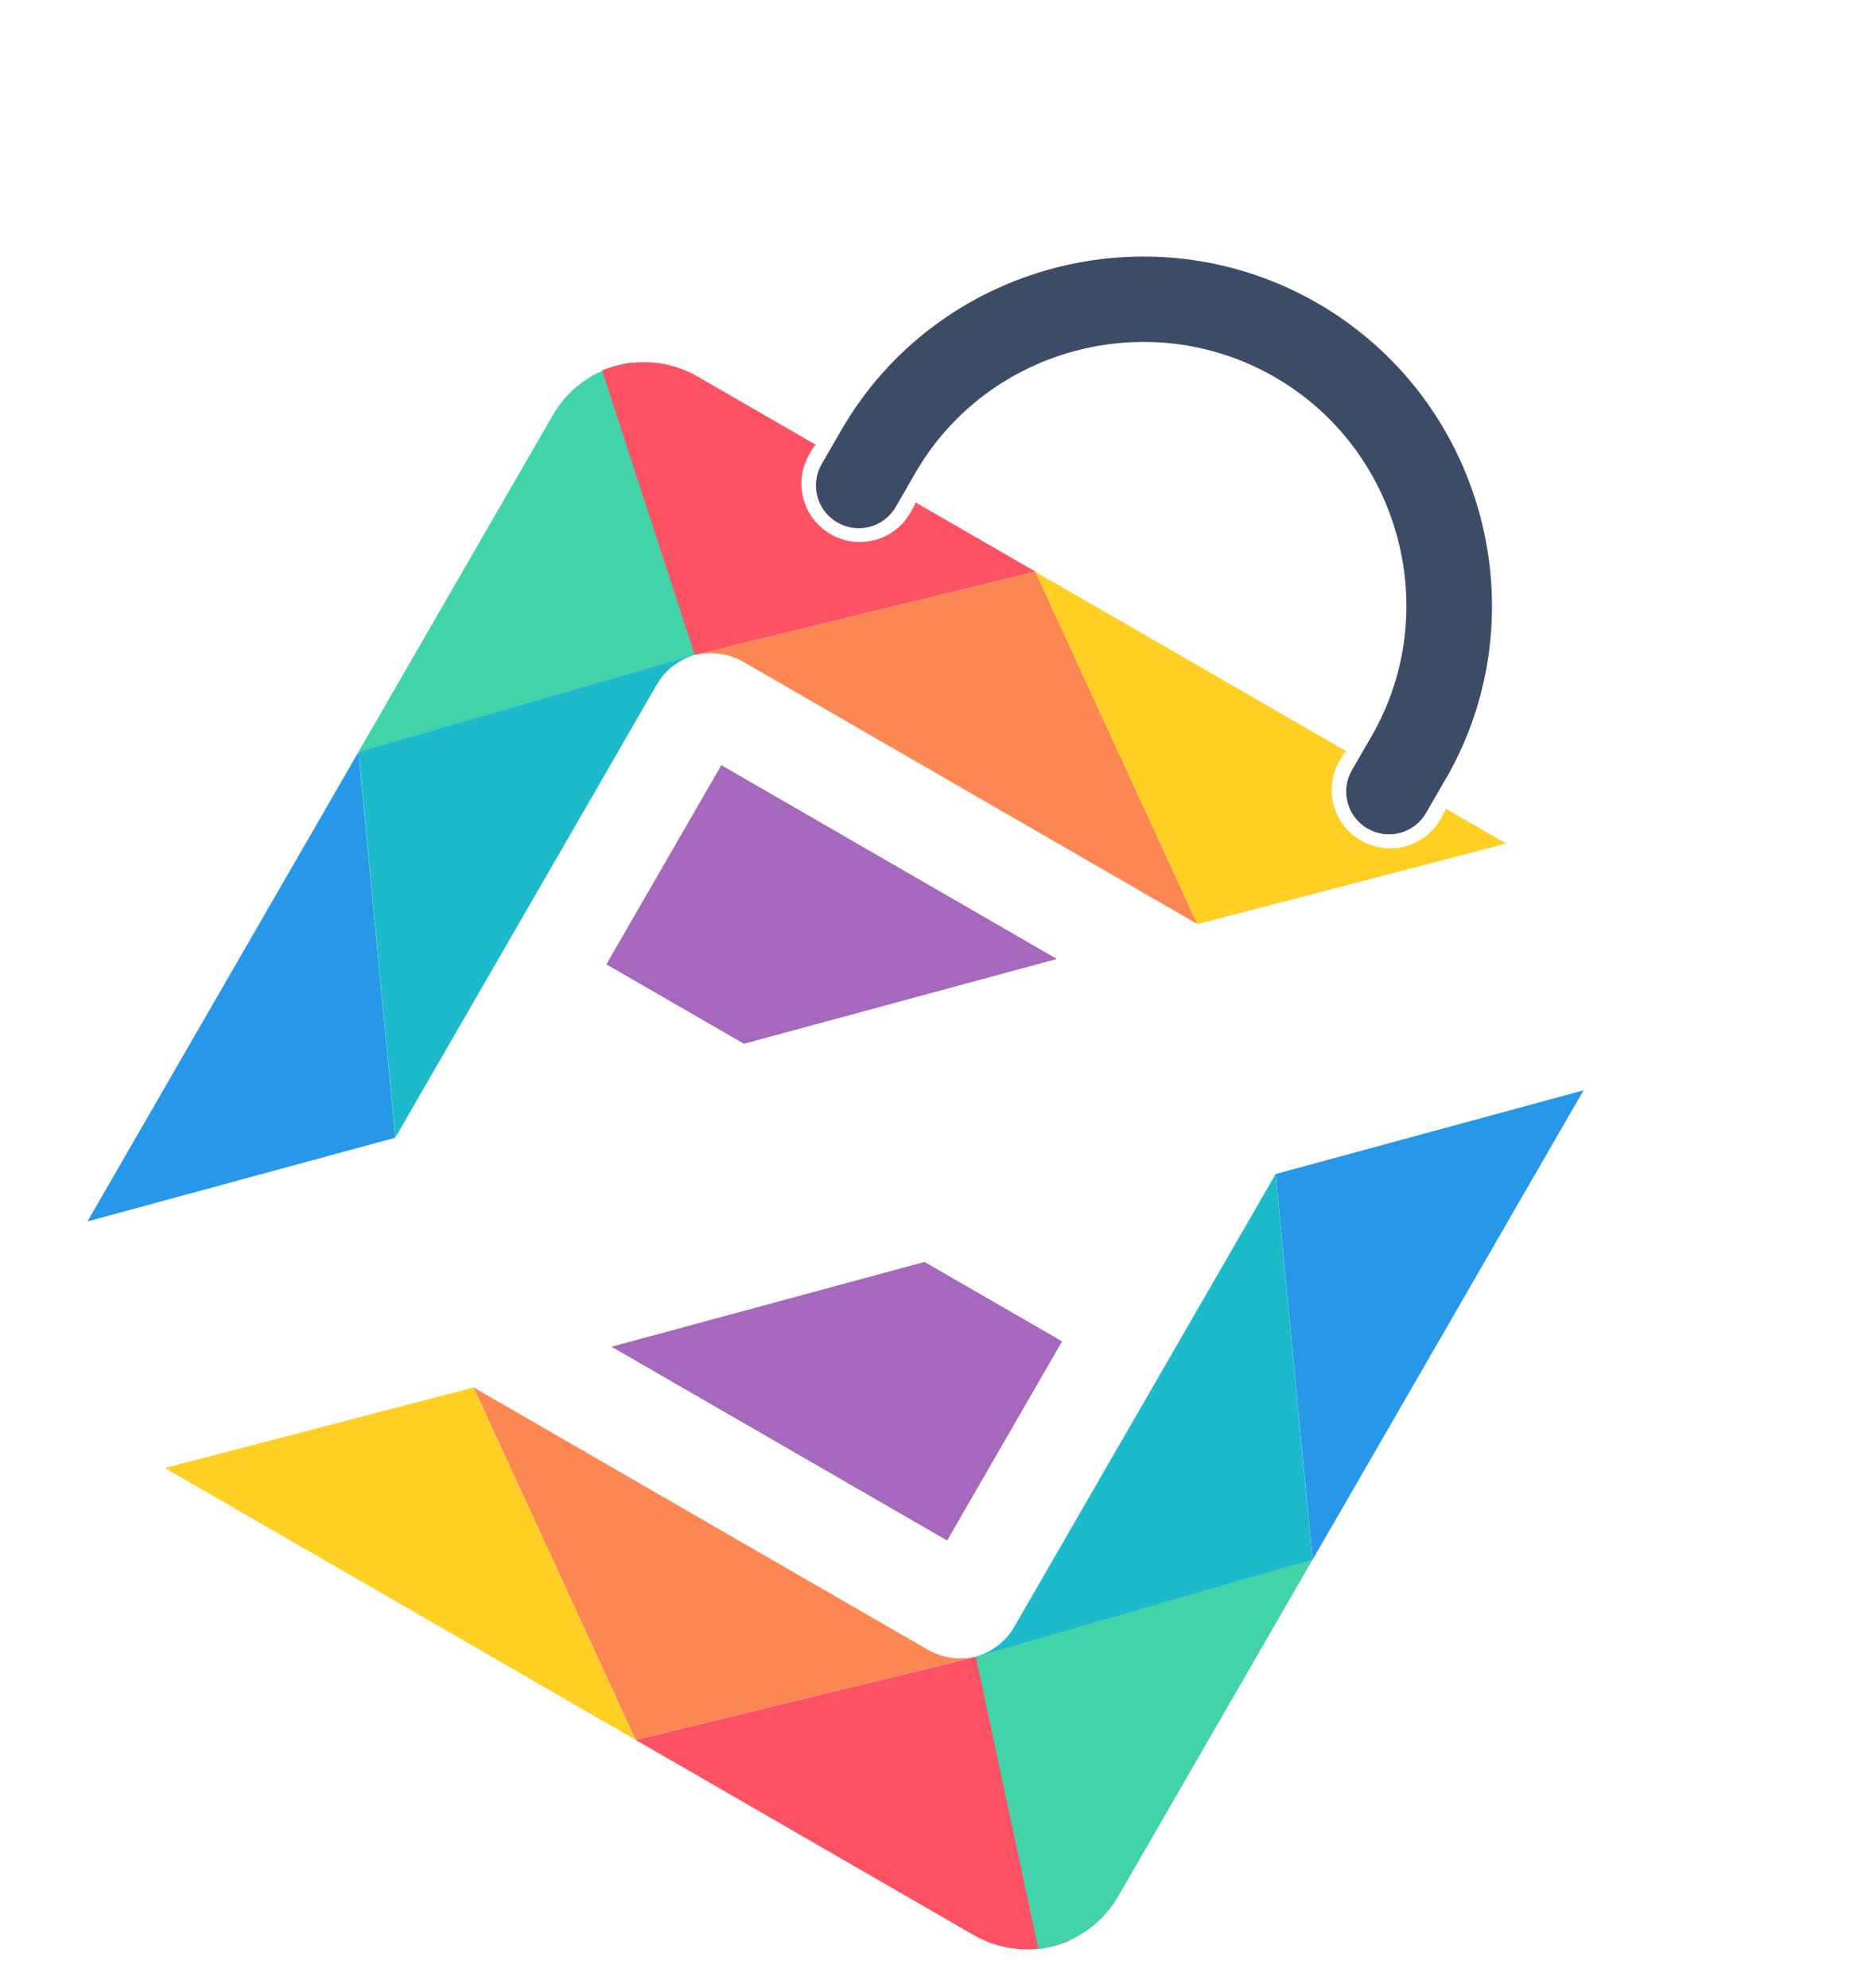 <svg width="98" height="104" viewBox="0 0 98 104" fill="none" xmlns="http://www.w3.org/2000/svg">
<path d="M55.3 50.166L37.742 40.029L31.727 50.447L38.924 54.602L55.3 50.166Z" fill="#A568BC"/>
<path d="M31.996 70.451L49.557 80.589L55.572 70.171L48.372 66.014L31.996 70.451Z" fill="#A568BC"/>
<path d="M36.36 34.267L36.357 34.256L36.351 34.267C36.351 34.267 36.358 34.271 36.36 34.267Z" fill="#FE8653"/>
<path d="M36.354 34.257C36.354 34.257 36.358 34.264 36.357 34.266C37.187 34.07 38.092 34.16 38.885 34.617L62.649 48.337L54.173 29.905L36.35 34.258L36.354 34.257Z" fill="#FC8753"/>
<path d="M33.099 18.951L36.377 34.247L18.753 39.337L28.937 21.697C29.845 20.124 31.415 19.176 33.099 18.951Z" fill="#42D3A9"/>
<path d="M18.753 39.341L20.682 59.517L4.576 63.896L18.753 39.341Z" fill="#2797E8"/>
<path d="M36.378 34.24C36.378 34.24 36.377 34.248 36.38 34.249C35.562 34.492 34.824 35.02 34.367 35.81L20.687 59.506L18.758 39.329L36.382 34.239L36.378 34.24Z" fill="#1DBACB"/>
<path d="M51.074 86.662L51.077 86.673L51.083 86.663C51.083 86.663 51.076 86.659 51.074 86.662Z" fill="#FE8653"/>
<path d="M55.935 101.543L51.082 86.666L33.259 91.019L50.95 101.233C52.528 102.144 54.364 102.185 55.935 101.543Z" fill="#FD5263"/>
<path d="M33.255 91.014L24.782 72.583L8.631 76.797L33.255 91.014Z" fill="#FFCF23"/>
<path d="M51.079 86.664C51.079 86.664 51.075 86.658 51.077 86.655C50.246 86.851 49.341 86.761 48.548 86.304L24.785 72.584L33.26 91.016L51.084 86.663L51.079 86.664Z" fill="#FC8753"/>
<path d="M54.334 101.969L51.056 86.672L68.68 81.582L58.496 99.223C57.588 100.796 56.018 101.744 54.334 101.969Z" fill="#42D3A9"/>
<path d="M68.68 81.59L66.749 61.416L82.856 57.037L68.68 81.59Z" fill="#2797E8"/>
<path d="M51.056 86.679C51.056 86.679 51.056 86.671 51.053 86.669C51.871 86.427 52.61 85.899 53.066 85.109L66.747 61.413L68.676 81.59L51.051 86.68L51.056 86.679Z" fill="#1DBACB"/>
<path d="M47.895 26.277C47.878 26.36 47.852 26.445 47.807 26.523L47.628 26.833C46.786 28.291 44.923 28.787 43.462 27.943C42 27.099 41.499 25.238 42.34 23.78L42.519 23.47C42.564 23.392 42.625 23.327 42.688 23.271L36.485 19.689C34.908 18.779 33.071 18.738 31.5 19.38L36.353 34.257L54.176 29.904L47.895 26.277Z" fill="#FD5263"/>
<path d="M75.639 42.303C75.622 42.386 75.596 42.471 75.55 42.549L75.371 42.859C74.53 44.316 72.667 44.813 71.205 43.969C69.744 43.125 69.242 41.264 70.084 39.806L70.263 39.496C70.308 39.418 70.369 39.353 70.432 39.297L54.176 29.911L62.652 48.344L78.803 44.13L75.641 42.304L75.639 42.303Z" fill="#FFCF23"/>
<path d="M75.606 40.822L75.644 40.755C78.148 36.418 78.647 31.449 77.431 26.938C76.215 22.428 73.285 18.372 68.935 15.861C64.586 13.35 59.608 12.839 55.094 14.042C50.58 15.245 46.525 18.161 44.021 22.498L42.991 24.282C42.374 25.351 42.744 26.716 43.813 27.334C44.883 27.951 46.251 27.586 46.867 26.52L47.897 24.735C49.786 21.465 52.844 19.267 56.255 18.359C59.665 17.45 63.419 17.833 66.699 19.727C69.98 21.62 72.188 24.68 73.106 28.088C74.025 31.496 73.651 35.243 71.763 38.514L71.724 38.581L70.734 40.296C70.117 41.365 70.487 42.73 71.556 43.347C72.625 43.964 73.994 43.6 74.61 42.534L75.6 40.819L75.606 40.822Z" fill="#3D4C66"/>
</svg>
